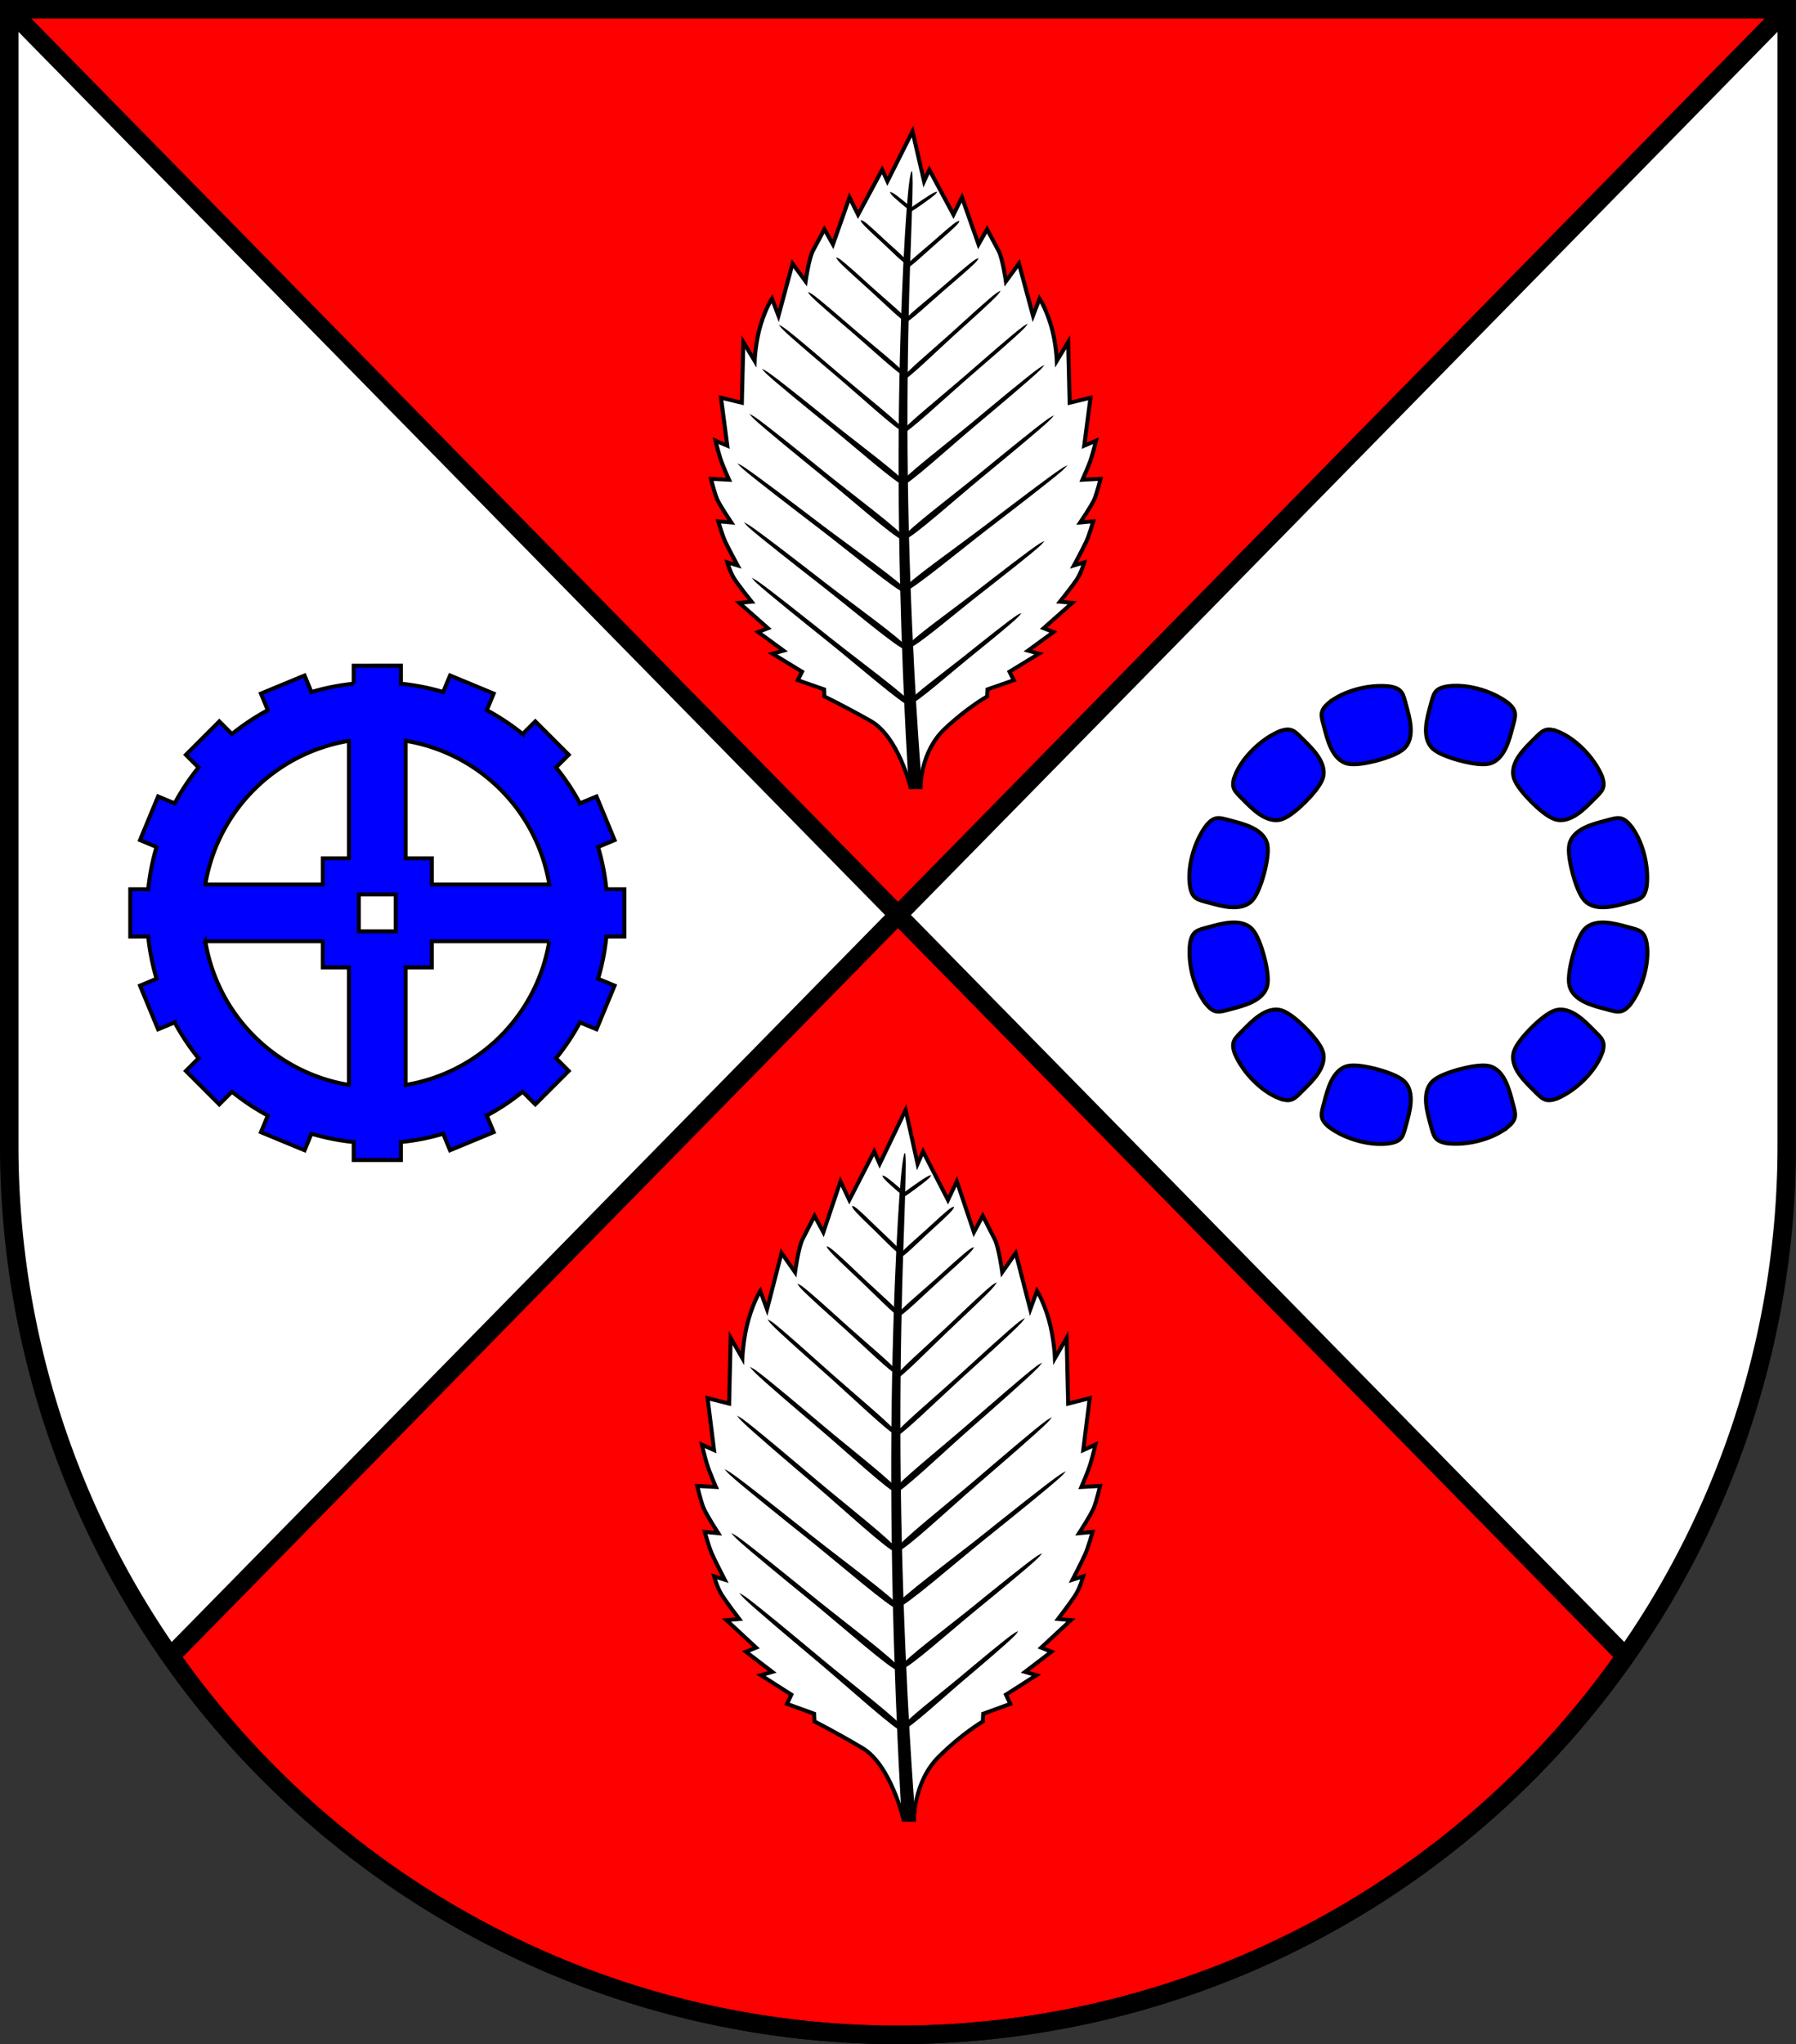 <?xml version="1.0" encoding="UTF-8" standalone="no"?>
<!-- Created with Inkscape (http://www.inkscape.org/) -->

<svg
   width="136.057mm"
   height="154.791mm"
   viewBox="0 0 136.057 154.791"
   version="1.1"
   id="svg6319"
   inkscape:version="1.2.2 (732a01da63, 2022-12-09)"
   sodipodi:docname="Wappen Grebin2.svg"
   xmlns:inkscape="http://www.inkscape.org/namespaces/inkscape"
   xmlns:sodipodi="http://sodipodi.sourceforge.net/DTD/sodipodi-0.dtd"
   xmlns="http://www.w3.org/2000/svg"
   xmlns:svg="http://www.w3.org/2000/svg">
  <rect x="0" y="0" width="136.057" height="154.791" fill="#333333" stroke="none"/>
  <sodipodi:namedview
     id="namedview6321"
     pagecolor="#ffffff"
     bordercolor="#666666"
     borderopacity="1.0"
     inkscape:showpageshadow="2"
     inkscape:pageopacity="0.0"
     inkscape:pagecheckerboard="0"
     inkscape:deskcolor="#d1d1d1"
     inkscape:document-units="mm"
     showgrid="false"
     inkscape:zoom="0.91495279"
     inkscape:cx="257.39033"
     inkscape:cy="293.45776"
     inkscape:current-layer="layer1" />
  <defs
     id="defs6316">
    <inkscape:path-effect
       effect="powerstroke"
       id="path-effect1104"
       is_visible="true"
       lpeversion="1"
       offset_points="0.202,0.508 | 0.999,0.361 | 1.747,0.181"
       not_jump="false"
       sort_points="true"
       interpolator_type="CentripetalCatmullRom"
       interpolator_beta="0.2"
       start_linecap_type="butt"
       linejoin_type="round"
       miter_limit="4"
       scale_width="1"
       end_linecap_type="zerowidth" />
    <inkscape:path-effect
       effect="powerstroke"
       id="path-effect1179"
       is_visible="true"
       lpeversion="1"
       offset_points="0.003,0.083 | 0.5,0.15 | 0.966,0.085"
       not_jump="false"
       sort_points="true"
       interpolator_type="CentripetalCatmullRom"
       interpolator_beta="0.2"
       start_linecap_type="zerowidth"
       linejoin_type="round"
       miter_limit="4"
       scale_width="1"
       end_linecap_type="zerowidth" />
    <inkscape:path-effect
       effect="powerstroke"
       id="path-effect1185"
       is_visible="true"
       lpeversion="1"
       offset_points="0.003,0.083 | 0.5,0.15 | 0.966,0.085"
       not_jump="false"
       sort_points="true"
       interpolator_type="CentripetalCatmullRom"
       interpolator_beta="0.2"
       start_linecap_type="zerowidth"
       linejoin_type="round"
       miter_limit="4"
       scale_width="1"
       end_linecap_type="zerowidth" />
    <inkscape:path-effect
       effect="powerstroke"
       id="path-effect1191"
       is_visible="true"
       lpeversion="1"
       offset_points="0.003,0.083 | 0.5,0.15 | 0.966,0.085"
       not_jump="false"
       sort_points="true"
       interpolator_type="CentripetalCatmullRom"
       interpolator_beta="0.2"
       start_linecap_type="zerowidth"
       linejoin_type="round"
       miter_limit="4"
       scale_width="1"
       end_linecap_type="zerowidth" />
    <inkscape:path-effect
       effect="powerstroke"
       id="path-effect1197"
       is_visible="true"
       lpeversion="1"
       offset_points="0.003,0.083 | 0.5,0.15 | 0.966,0.085"
       not_jump="false"
       sort_points="true"
       interpolator_type="CentripetalCatmullRom"
       interpolator_beta="0.2"
       start_linecap_type="zerowidth"
       linejoin_type="round"
       miter_limit="4"
       scale_width="1"
       end_linecap_type="zerowidth" />
    <inkscape:path-effect
       effect="powerstroke"
       id="path-effect1203"
       is_visible="true"
       lpeversion="1"
       offset_points="0.002,0.112 | 0.502,0.182 | 0.966,0.085"
       not_jump="false"
       sort_points="true"
       interpolator_type="CentripetalCatmullRom"
       interpolator_beta="0.2"
       start_linecap_type="zerowidth"
       linejoin_type="round"
       miter_limit="4"
       scale_width="1"
       end_linecap_type="zerowidth" />
    <inkscape:path-effect
       effect="powerstroke"
       id="path-effect1209"
       is_visible="true"
       lpeversion="1"
       offset_points="0.002,0.112 | 0.502,0.182 | 0.966,0.085"
       not_jump="false"
       sort_points="true"
       interpolator_type="CentripetalCatmullRom"
       interpolator_beta="0.2"
       start_linecap_type="zerowidth"
       linejoin_type="round"
       miter_limit="4"
       scale_width="1"
       end_linecap_type="zerowidth" />
    <inkscape:path-effect
       effect="powerstroke"
       id="path-effect1215"
       is_visible="true"
       lpeversion="1"
       offset_points="0.002,0.112 | 0.502,0.182 | 0.966,0.085"
       not_jump="false"
       sort_points="true"
       interpolator_type="CentripetalCatmullRom"
       interpolator_beta="0.2"
       start_linecap_type="zerowidth"
       linejoin_type="round"
       miter_limit="4"
       scale_width="1"
       end_linecap_type="zerowidth" />
    <inkscape:path-effect
       effect="powerstroke"
       id="path-effect1221"
       is_visible="true"
       lpeversion="1"
       offset_points="0.002,0.112 | 0.502,0.182 | 0.966,0.085"
       not_jump="false"
       sort_points="true"
       interpolator_type="CentripetalCatmullRom"
       interpolator_beta="0.2"
       start_linecap_type="zerowidth"
       linejoin_type="round"
       miter_limit="4"
       scale_width="1"
       end_linecap_type="zerowidth" />
    <inkscape:path-effect
       effect="powerstroke"
       id="path-effect1227"
       is_visible="true"
       lpeversion="1"
       offset_points="0.002,0.112 | 0.502,0.182 | 0.966,0.085"
       not_jump="false"
       sort_points="true"
       interpolator_type="CentripetalCatmullRom"
       interpolator_beta="0.2"
       start_linecap_type="zerowidth"
       linejoin_type="round"
       miter_limit="4"
       scale_width="1"
       end_linecap_type="zerowidth" />
    <inkscape:path-effect
       effect="powerstroke"
       id="path-effect1233"
       is_visible="true"
       lpeversion="1"
       offset_points="0.003,0.083 | 0.489,0.141 | 0.918,0.077"
       not_jump="false"
       sort_points="true"
       interpolator_type="CentripetalCatmullRom"
       interpolator_beta="0.2"
       start_linecap_type="zerowidth"
       linejoin_type="round"
       miter_limit="4"
       scale_width="1"
       end_linecap_type="zerowidth" />
    <inkscape:path-effect
       effect="powerstroke"
       id="path-effect1257"
       is_visible="true"
       lpeversion="1"
       offset_points="0.003,0.083 | 0.5,0.15 | 0.966,0.085"
       not_jump="false"
       sort_points="true"
       interpolator_type="CentripetalCatmullRom"
       interpolator_beta="0.2"
       start_linecap_type="zerowidth"
       linejoin_type="round"
       miter_limit="4"
       scale_width="1"
       end_linecap_type="zerowidth" />
    <inkscape:path-effect
       effect="powerstroke"
       id="path-effect1261"
       is_visible="true"
       lpeversion="1"
       offset_points="0.003,0.083 | 0.5,0.15 | 0.966,0.085"
       not_jump="false"
       sort_points="true"
       interpolator_type="CentripetalCatmullRom"
       interpolator_beta="0.2"
       start_linecap_type="zerowidth"
       linejoin_type="round"
       miter_limit="4"
       scale_width="1"
       end_linecap_type="zerowidth" />
    <inkscape:path-effect
       effect="powerstroke"
       id="path-effect1265"
       is_visible="true"
       lpeversion="1"
       offset_points="0.003,0.083 | 0.5,0.15 | 0.966,0.085"
       not_jump="false"
       sort_points="true"
       interpolator_type="CentripetalCatmullRom"
       interpolator_beta="0.2"
       start_linecap_type="zerowidth"
       linejoin_type="round"
       miter_limit="4"
       scale_width="1"
       end_linecap_type="zerowidth" />
    <inkscape:path-effect
       effect="powerstroke"
       id="path-effect1269"
       is_visible="true"
       lpeversion="1"
       offset_points="0.003,0.083 | 0.5,0.15 | 0.966,0.085"
       not_jump="false"
       sort_points="true"
       interpolator_type="CentripetalCatmullRom"
       interpolator_beta="0.2"
       start_linecap_type="zerowidth"
       linejoin_type="round"
       miter_limit="4"
       scale_width="1"
       end_linecap_type="zerowidth" />
    <inkscape:path-effect
       effect="powerstroke"
       id="path-effect1273"
       is_visible="true"
       lpeversion="1"
       offset_points="0.002,0.112 | 0.502,0.182 | 0.966,0.085"
       not_jump="false"
       sort_points="true"
       interpolator_type="CentripetalCatmullRom"
       interpolator_beta="0.2"
       start_linecap_type="zerowidth"
       linejoin_type="round"
       miter_limit="4"
       scale_width="1"
       end_linecap_type="zerowidth" />
    <inkscape:path-effect
       effect="powerstroke"
       id="path-effect1277"
       is_visible="true"
       lpeversion="1"
       offset_points="0.002,0.112 | 0.502,0.182 | 0.966,0.085"
       not_jump="false"
       sort_points="true"
       interpolator_type="CentripetalCatmullRom"
       interpolator_beta="0.2"
       start_linecap_type="zerowidth"
       linejoin_type="round"
       miter_limit="4"
       scale_width="1"
       end_linecap_type="zerowidth" />
    <inkscape:path-effect
       effect="powerstroke"
       id="path-effect1281"
       is_visible="true"
       lpeversion="1"
       offset_points="0.002,0.112 | 0.502,0.182 | 0.966,0.085"
       not_jump="false"
       sort_points="true"
       interpolator_type="CentripetalCatmullRom"
       interpolator_beta="0.2"
       start_linecap_type="zerowidth"
       linejoin_type="round"
       miter_limit="4"
       scale_width="1"
       end_linecap_type="zerowidth" />
    <inkscape:path-effect
       effect="powerstroke"
       id="path-effect1285"
       is_visible="true"
       lpeversion="1"
       offset_points="0.002,0.112 | 0.502,0.182 | 0.966,0.085"
       not_jump="false"
       sort_points="true"
       interpolator_type="CentripetalCatmullRom"
       interpolator_beta="0.2"
       start_linecap_type="zerowidth"
       linejoin_type="round"
       miter_limit="4"
       scale_width="1"
       end_linecap_type="zerowidth" />
    <inkscape:path-effect
       effect="powerstroke"
       id="path-effect1289"
       is_visible="true"
       lpeversion="1"
       offset_points="0.002,0.112 | 0.502,0.182 | 0.966,0.085"
       not_jump="false"
       sort_points="true"
       interpolator_type="CentripetalCatmullRom"
       interpolator_beta="0.2"
       start_linecap_type="zerowidth"
       linejoin_type="round"
       miter_limit="4"
       scale_width="1"
       end_linecap_type="zerowidth" />
    <inkscape:path-effect
       effect="powerstroke"
       id="path-effect1293"
       is_visible="true"
       lpeversion="1"
       offset_points="0.003,0.083 | 0.489,0.141 | 0.918,0.077"
       not_jump="false"
       sort_points="true"
       interpolator_type="CentripetalCatmullRom"
       interpolator_beta="0.2"
       start_linecap_type="zerowidth"
       linejoin_type="round"
       miter_limit="4"
       scale_width="1"
       end_linecap_type="zerowidth" />
    <inkscape:path-effect
       effect="powerstroke"
       id="path-effect1416"
       is_visible="true"
       lpeversion="1"
       offset_points="0.202,0.508 | 0.999,0.361 | 1.747,0.181"
       not_jump="false"
       sort_points="true"
       interpolator_type="CentripetalCatmullRom"
       interpolator_beta="0.2"
       start_linecap_type="butt"
       linejoin_type="round"
       miter_limit="4"
       scale_width="1"
       end_linecap_type="zerowidth" />
    <inkscape:path-effect
       effect="powerstroke"
       id="path-effect1420"
       is_visible="true"
       lpeversion="1"
       offset_points="0.003,0.083 | 0.5,0.15 | 0.966,0.085"
       not_jump="false"
       sort_points="true"
       interpolator_type="CentripetalCatmullRom"
       interpolator_beta="0.2"
       start_linecap_type="zerowidth"
       linejoin_type="round"
       miter_limit="4"
       scale_width="1"
       end_linecap_type="zerowidth" />
    <inkscape:path-effect
       effect="powerstroke"
       id="path-effect1424"
       is_visible="true"
       lpeversion="1"
       offset_points="0.003,0.083 | 0.5,0.15 | 0.966,0.085"
       not_jump="false"
       sort_points="true"
       interpolator_type="CentripetalCatmullRom"
       interpolator_beta="0.2"
       start_linecap_type="zerowidth"
       linejoin_type="round"
       miter_limit="4"
       scale_width="1"
       end_linecap_type="zerowidth" />
    <inkscape:path-effect
       effect="powerstroke"
       id="path-effect1428"
       is_visible="true"
       lpeversion="1"
       offset_points="0.003,0.083 | 0.5,0.15 | 0.966,0.085"
       not_jump="false"
       sort_points="true"
       interpolator_type="CentripetalCatmullRom"
       interpolator_beta="0.2"
       start_linecap_type="zerowidth"
       linejoin_type="round"
       miter_limit="4"
       scale_width="1"
       end_linecap_type="zerowidth" />
    <inkscape:path-effect
       effect="powerstroke"
       id="path-effect1432"
       is_visible="true"
       lpeversion="1"
       offset_points="0.003,0.083 | 0.5,0.15 | 0.966,0.085"
       not_jump="false"
       sort_points="true"
       interpolator_type="CentripetalCatmullRom"
       interpolator_beta="0.2"
       start_linecap_type="zerowidth"
       linejoin_type="round"
       miter_limit="4"
       scale_width="1"
       end_linecap_type="zerowidth" />
    <inkscape:path-effect
       effect="powerstroke"
       id="path-effect1436"
       is_visible="true"
       lpeversion="1"
       offset_points="0.002,0.112 | 0.502,0.182 | 0.966,0.085"
       not_jump="false"
       sort_points="true"
       interpolator_type="CentripetalCatmullRom"
       interpolator_beta="0.2"
       start_linecap_type="zerowidth"
       linejoin_type="round"
       miter_limit="4"
       scale_width="1"
       end_linecap_type="zerowidth" />
    <inkscape:path-effect
       effect="powerstroke"
       id="path-effect1440"
       is_visible="true"
       lpeversion="1"
       offset_points="0.002,0.112 | 0.502,0.182 | 0.966,0.085"
       not_jump="false"
       sort_points="true"
       interpolator_type="CentripetalCatmullRom"
       interpolator_beta="0.2"
       start_linecap_type="zerowidth"
       linejoin_type="round"
       miter_limit="4"
       scale_width="1"
       end_linecap_type="zerowidth" />
    <inkscape:path-effect
       effect="powerstroke"
       id="path-effect1444"
       is_visible="true"
       lpeversion="1"
       offset_points="0.002,0.112 | 0.502,0.182 | 0.966,0.085"
       not_jump="false"
       sort_points="true"
       interpolator_type="CentripetalCatmullRom"
       interpolator_beta="0.2"
       start_linecap_type="zerowidth"
       linejoin_type="round"
       miter_limit="4"
       scale_width="1"
       end_linecap_type="zerowidth" />
    <inkscape:path-effect
       effect="powerstroke"
       id="path-effect1448"
       is_visible="true"
       lpeversion="1"
       offset_points="0.002,0.112 | 0.502,0.182 | 0.966,0.085"
       not_jump="false"
       sort_points="true"
       interpolator_type="CentripetalCatmullRom"
       interpolator_beta="0.2"
       start_linecap_type="zerowidth"
       linejoin_type="round"
       miter_limit="4"
       scale_width="1"
       end_linecap_type="zerowidth" />
    <inkscape:path-effect
       effect="powerstroke"
       id="path-effect1452"
       is_visible="true"
       lpeversion="1"
       offset_points="0.002,0.112 | 0.502,0.182 | 0.966,0.085"
       not_jump="false"
       sort_points="true"
       interpolator_type="CentripetalCatmullRom"
       interpolator_beta="0.2"
       start_linecap_type="zerowidth"
       linejoin_type="round"
       miter_limit="4"
       scale_width="1"
       end_linecap_type="zerowidth" />
    <inkscape:path-effect
       effect="powerstroke"
       id="path-effect1456"
       is_visible="true"
       lpeversion="1"
       offset_points="0.003,0.083 | 0.489,0.141 | 0.918,0.077"
       not_jump="false"
       sort_points="true"
       interpolator_type="CentripetalCatmullRom"
       interpolator_beta="0.2"
       start_linecap_type="zerowidth"
       linejoin_type="round"
       miter_limit="4"
       scale_width="1"
       end_linecap_type="zerowidth" />
    <inkscape:path-effect
       effect="powerstroke"
       id="path-effect1460"
       is_visible="true"
       lpeversion="1"
       offset_points="0.003,0.083 | 0.5,0.15 | 0.966,0.085"
       not_jump="false"
       sort_points="true"
       interpolator_type="CentripetalCatmullRom"
       interpolator_beta="0.2"
       start_linecap_type="zerowidth"
       linejoin_type="round"
       miter_limit="4"
       scale_width="1"
       end_linecap_type="zerowidth" />
    <inkscape:path-effect
       effect="powerstroke"
       id="path-effect1464"
       is_visible="true"
       lpeversion="1"
       offset_points="0.003,0.083 | 0.5,0.15 | 0.966,0.085"
       not_jump="false"
       sort_points="true"
       interpolator_type="CentripetalCatmullRom"
       interpolator_beta="0.2"
       start_linecap_type="zerowidth"
       linejoin_type="round"
       miter_limit="4"
       scale_width="1"
       end_linecap_type="zerowidth" />
    <inkscape:path-effect
       effect="powerstroke"
       id="path-effect1468"
       is_visible="true"
       lpeversion="1"
       offset_points="0.003,0.083 | 0.5,0.15 | 0.966,0.085"
       not_jump="false"
       sort_points="true"
       interpolator_type="CentripetalCatmullRom"
       interpolator_beta="0.2"
       start_linecap_type="zerowidth"
       linejoin_type="round"
       miter_limit="4"
       scale_width="1"
       end_linecap_type="zerowidth" />
    <inkscape:path-effect
       effect="powerstroke"
       id="path-effect1472"
       is_visible="true"
       lpeversion="1"
       offset_points="0.003,0.083 | 0.5,0.15 | 0.966,0.085"
       not_jump="false"
       sort_points="true"
       interpolator_type="CentripetalCatmullRom"
       interpolator_beta="0.2"
       start_linecap_type="zerowidth"
       linejoin_type="round"
       miter_limit="4"
       scale_width="1"
       end_linecap_type="zerowidth" />
    <inkscape:path-effect
       effect="powerstroke"
       id="path-effect1476"
       is_visible="true"
       lpeversion="1"
       offset_points="0.002,0.112 | 0.502,0.182 | 0.966,0.085"
       not_jump="false"
       sort_points="true"
       interpolator_type="CentripetalCatmullRom"
       interpolator_beta="0.2"
       start_linecap_type="zerowidth"
       linejoin_type="round"
       miter_limit="4"
       scale_width="1"
       end_linecap_type="zerowidth" />
    <inkscape:path-effect
       effect="powerstroke"
       id="path-effect1480"
       is_visible="true"
       lpeversion="1"
       offset_points="0.002,0.112 | 0.502,0.182 | 0.966,0.085"
       not_jump="false"
       sort_points="true"
       interpolator_type="CentripetalCatmullRom"
       interpolator_beta="0.2"
       start_linecap_type="zerowidth"
       linejoin_type="round"
       miter_limit="4"
       scale_width="1"
       end_linecap_type="zerowidth" />
    <inkscape:path-effect
       effect="powerstroke"
       id="path-effect1484"
       is_visible="true"
       lpeversion="1"
       offset_points="0.002,0.112 | 0.502,0.182 | 0.966,0.085"
       not_jump="false"
       sort_points="true"
       interpolator_type="CentripetalCatmullRom"
       interpolator_beta="0.2"
       start_linecap_type="zerowidth"
       linejoin_type="round"
       miter_limit="4"
       scale_width="1"
       end_linecap_type="zerowidth" />
    <inkscape:path-effect
       effect="powerstroke"
       id="path-effect1488"
       is_visible="true"
       lpeversion="1"
       offset_points="0.002,0.112 | 0.502,0.182 | 0.966,0.085"
       not_jump="false"
       sort_points="true"
       interpolator_type="CentripetalCatmullRom"
       interpolator_beta="0.2"
       start_linecap_type="zerowidth"
       linejoin_type="round"
       miter_limit="4"
       scale_width="1"
       end_linecap_type="zerowidth" />
    <inkscape:path-effect
       effect="powerstroke"
       id="path-effect1492"
       is_visible="true"
       lpeversion="1"
       offset_points="0.002,0.112 | 0.502,0.182 | 0.966,0.085"
       not_jump="false"
       sort_points="true"
       interpolator_type="CentripetalCatmullRom"
       interpolator_beta="0.2"
       start_linecap_type="zerowidth"
       linejoin_type="round"
       miter_limit="4"
       scale_width="1"
       end_linecap_type="zerowidth" />
    <inkscape:path-effect
       effect="powerstroke"
       id="path-effect1496"
       is_visible="true"
       lpeversion="1"
       offset_points="0.003,0.083 | 0.489,0.141 | 0.918,0.077"
       not_jump="false"
       sort_points="true"
       interpolator_type="CentripetalCatmullRom"
       interpolator_beta="0.2"
       start_linecap_type="zerowidth"
       linejoin_type="round"
       miter_limit="4"
       scale_width="1"
       end_linecap_type="zerowidth" />
  </defs>
  <g
     inkscape:label="Ebene 1"
     inkscape:groupmode="layer"
     id="layer1"
     transform="translate(-537.298,-73.622)">
    <g
       id="g6085"
       transform="translate(504.648,-7.794)">
      <path
         id="path5468"
         style="fill:#ffffff;fill-opacity:1;stroke:none;stroke-width:1.4;stroke-linecap:round;stroke-dasharray:none"
         d="m 33.349,82.115 v 86.062 a 67.328,67.328 0 0 0 67.329,67.328 67.328,67.328 0 0 0 67.328,-67.328 67.328,67.328 0 0 0 0,-5.2e-4 V 82.115 Z" />
      <path
         id="path5485"
         style="fill:#ff0000;fill-opacity:1;stroke:none;stroke-width:1.4;stroke-linecap:round;stroke-dasharray:none"
         d="m 33.349,82.115 67.328,68.587 67.329,-68.587 z" />
      <path
         id="path5607"
         style="fill:#ff0000;fill-opacity:1;stroke:#000000;stroke-width:1.4;stroke-linecap:round;stroke-dasharray:none"
         d="m 100.678,150.702 -55.091,56.121 a 67.328,67.328 0 0 0 55.091,28.684 67.328,67.328 0 0 0 55.091,-28.684 z" />
      <path
         id="path5781"
         style="fill:none;fill-opacity:1;stroke:#000000;stroke-width:1.4;stroke-linecap:round;stroke-dasharray:none"
         d="m 33.349,82.115 v 86.062 a 67.328,67.328 0 0 0 67.329,67.328 67.328,67.328 0 0 0 67.328,-67.328 67.328,67.328 0 0 0 0,-5.2e-4 V 82.115 Z" />
      <path
         style="fill:none;fill-opacity:1;stroke:#000000;stroke-width:1.4;stroke-linecap:round;stroke-dasharray:none"
         d="M 168.006,82.115 100.678,150.702 33.349,82.115"
         id="path5899" />
      <g
         id="g1366"
         transform="translate(0.971,0.424)">
        <path
           id="path918"
           style="fill:#ffffff;stroke:#000000;stroke-width:0.3;stroke-linecap:round;stroke-dasharray:none"
           d="m 100.285,165.037 -1.966,4.09 -0.413,-0.944 -1.887,3.677 -0.669,-1.415 -1.298,3.854 -0.668,-1.239 c 0,0 -0.59,1.16 -0.905,1.77 -0.315,0.61 -0.57,2.498 -0.57,2.498 l -1.023,-1.455 -1.101,4.267 -0.511,-1.396 c 0,0 -0.472,0.728 -0.885,2.144 -0.413,1.416 -0.472,2.95 -0.472,2.95 l -0.885,-1.534 -0.118,4.975 -1.632,-0.413 0.492,3.933 -0.924,-0.413 c 0,0 0.197,0.846 0.374,1.436 0.177,0.59 0.688,1.769 0.688,1.769 l -1.416,-0.079 c 0,0 0.276,1.18 0.492,1.691 0.216,0.511 1.101,1.888 1.101,1.888 l -1.023,-0.098 c 0,0 0.314,1.14 0.55,1.671 0.236,0.531 0.964,1.947 0.964,1.947 l -0.806,-0.256 c 0,0 0.216,0.786 0.531,1.317 0.315,0.531 1.377,1.917 1.377,1.917 l -0.973,0.083 2.253,2.086 -0.779,0.306 2.002,1.53 -0.862,0.25 2.308,1.474 -0.334,0.696 2.058,0.75 0.028,0.584 c 0,0 1.446,0.723 3.615,2.002 2.169,1.279 3.131,5.44 3.131,5.44 h 0.158 0.629 c 0,0 -0.037,-2.883 1.896,-4.791 1.792,-1.769 3.32,-2.651 3.32,-2.651 l 0.027,-0.584 2.058,-0.75 -0.333,-0.696 2.308,-1.474 -0.862,-0.25 2.002,-1.53 -0.779,-0.306 2.253,-2.086 -0.974,-0.083 c 0,0 1.062,-1.386 1.377,-1.917 0.315,-0.531 0.531,-1.317 0.531,-1.317 l -0.806,0.256 c 0,0 0.727,-1.416 0.963,-1.947 0.236,-0.531 0.551,-1.671 0.551,-1.671 l -1.023,0.098 c 0,0 0.885,-1.377 1.101,-1.888 0.216,-0.511 0.491,-1.691 0.491,-1.691 l -1.416,0.079 c 0,0 0.511,-1.179 0.688,-1.769 0.177,-0.59 0.374,-1.436 0.374,-1.436 l -0.924,0.413 0.491,-3.933 -1.632,0.413 -0.118,-4.975 -0.885,1.534 c 0,0 -0.059,-1.534 -0.472,-2.95 -0.413,-1.416 -0.885,-2.144 -0.885,-2.144 l -0.512,1.396 -1.101,-4.267 -1.022,1.455 c 0,0 -0.256,-1.888 -0.571,-2.498 -0.315,-0.61 -0.904,-1.77 -0.904,-1.77 l -0.669,1.239 -1.298,-3.854 -0.669,1.415 -1.888,-3.677 -0.413,0.944 z"
           sodipodi:nodetypes="cccccccsccccsccccccsccsccsccsccccccccccscccsccccccccccsccsccsccsccccccsccccsccccccc" />
        <path
           style="fill:#000000;fill-rule:nonzero;stroke:none;stroke-width:0.5;stroke-linecap:round;stroke-dasharray:none"
           d="m 101.017,218.679 c 0.044,0.589 -0.046,-0.716 -0.09,-1.304 -0.066,-0.903 -0.28,-3.802 -0.497,-8.071 -0.235,-4.612 -0.437,-10.095 -0.513,-15.925 0,2e-5 -7.32e-4,-0.057 -7.32e-4,-0.057 -0.071,-5.543 5.98e-4,-10.646 0.109,-14.886 0.072,-2.791 0.184,-5.364 0.256,-8.154 0.044,-1.741 -0.02,-1.982 -0.058,-1.985 -0.03,-0.002 -0.149,0.227 -0.304,1.964 -0.123,1.38 -0.301,4.061 -0.461,8.156 -0.165,4.242 -0.279,9.358 -0.263,14.91 0,3e-5 1.67e-4,0.057 1.67e-4,0.057 0.018,5.845 0.161,11.331 0.338,15.959 0.16,4.184 0.334,7.286 0.381,8.097 0.066,1.133 0.091,1.313 0.091,1.314 z"
           id="path1102"
           inkscape:path-effect="#path-effect1104"
           inkscape:original-d="m 100.51048,218.71708 c 0,0 -0.844379,-11.26476 -0.955615,-25.39154 -0.111234,-14.12678 0.667405,-25.02776 0.667405,-25.02776"
           sodipodi:nodetypes="csc" />
        <path
           style="fill:#000000;fill-rule:nonzero;stroke:none;stroke-width:0.3;stroke-linecap:round;stroke-dasharray:none"
           d="m 99.798,176.182 c 0.012,0.008 0.032,0.051 0.07,0.049 0.219,-0.012 1.436,-1.225 2.114,-1.847 0.656,-0.602 1.676,-1.513 1.895,-1.825 0.062,-0.088 0.072,-0.162 0.086,-0.194 -0.033,0.011 -0.107,0.015 -0.201,0.069 -0.33,0.191 -1.326,1.127 -1.983,1.729 -0.679,0.621 -1.993,1.728 -2.023,1.945 -0.005,0.038 0.036,0.062 0.043,0.074 z"
           id="path1177"
           inkscape:path-effect="#path-effect1179"
           inkscape:original-d="m 99.798191,176.18152 4.164339,-3.81673"
           sodipodi:nodetypes="cc" />
        <path
           style="fill:#000000;fill-rule:nonzero;stroke:none;stroke-width:0.3;stroke-linecap:round;stroke-dasharray:none"
           d="m 99.659,180.659 c 0.012,0.007 0.034,0.048 0.075,0.045 0.272,-0.024 1.983,-1.698 2.928,-2.551 0.915,-0.826 2.332,-2.078 2.659,-2.486 0.091,-0.114 0.119,-0.203 0.143,-0.243 -0.043,0.02 -0.134,0.038 -0.257,0.117 -0.44,0.283 -1.831,1.563 -2.746,2.389 -0.946,0.852 -2.787,2.382 -2.839,2.65 -0.008,0.04 0.031,0.066 0.037,0.079 z"
           id="path1181"
           inkscape:path-effect="#path-effect1185"
           inkscape:original-d="m 99.659148,180.65871 5.805052,-5.23497"
           sodipodi:nodetypes="cc" />
        <path
           style="fill:#000000;fill-rule:nonzero;stroke:none;stroke-width:0.3;stroke-linecap:round;stroke-dasharray:none"
           d="m 99.52,185.358 c 0.014,0.006 0.039,0.044 0.083,0.037 0.334,-0.055 2.606,-2.377 3.855,-3.56 1.209,-1.146 3.076,-2.887 3.525,-3.43 0.124,-0.15 0.172,-0.26 0.206,-0.312 -0.054,0.032 -0.166,0.073 -0.322,0.189 -0.566,0.419 -2.405,2.189 -3.615,3.335 -1.249,1.183 -3.69,3.326 -3.763,3.657 -0.01,0.043 0.027,0.07 0.032,0.084 z"
           id="path1187"
           inkscape:path-effect="#path-effect1191"
           inkscape:original-d="m 99.520105,185.35837 7.668235,-7.265"
           sodipodi:nodetypes="cc" />
        <path
           style="fill:#000000;fill-rule:nonzero;stroke:none;stroke-width:0.3;stroke-linecap:round;stroke-dasharray:none"
           d="m 99.464,189.752 c 0.015,0.005 0.041,0.041 0.088,0.032 0.397,-0.076 3.338,-2.942 4.945,-4.402 1.555,-1.414 3.953,-3.563 4.549,-4.22 0.164,-0.18 0.236,-0.309 0.283,-0.371 -0.066,0.041 -0.202,0.101 -0.397,0.246 -0.711,0.53 -3.081,2.711 -4.637,4.124 -1.607,1.459 -4.742,4.113 -4.855,4.501 -0.014,0.046 0.02,0.076 0.024,0.091 z"
           id="path1193"
           inkscape:path-effect="#path-effect1197"
           inkscape:original-d="M 99.464488,189.75213 109.3296,180.7908"
           sodipodi:nodetypes="cc" />
        <path
           style="fill:#000000;fill-rule:nonzero;stroke:none;stroke-width:0.3;stroke-linecap:round;stroke-dasharray:none"
           d="m 99.347,194.039 c 0.017,0.01 0.045,0.065 0.102,0.06 0.451,-0.04 3.846,-3.263 5.687,-4.88 1.771,-1.556 4.472,-3.925 5.16,-4.642 0.189,-0.197 0.277,-0.336 0.333,-0.404 -0.074,0.046 -0.224,0.115 -0.444,0.276 -0.803,0.586 -3.51,2.947 -5.288,4.495 -1.848,1.608 -5.494,4.544 -5.594,4.986 -0.013,0.056 0.038,0.091 0.046,0.109 z"
           id="path1199"
           inkscape:path-effect="#path-effect1203"
           inkscape:original-d="M 99.346506,194.03881 110.6274,184.17295"
           sodipodi:nodetypes="cc" />
        <path
           style="fill:#000000;fill-rule:nonzero;stroke:none;stroke-width:0.3;stroke-linecap:round;stroke-dasharray:none"
           d="m 99.661,198.365 c 0.017,0.01 0.045,0.065 0.102,0.06 0.461,-0.039 3.991,-3.329 5.902,-4.978 1.839,-1.587 4.644,-4.003 5.361,-4.734 0.197,-0.201 0.29,-0.342 0.348,-0.411 -0.076,0.047 -0.231,0.118 -0.459,0.282 -0.831,0.598 -3.642,3.007 -5.488,4.586 -1.919,1.641 -5.703,4.634 -5.811,5.084 -0.013,0.056 0.037,0.092 0.044,0.11 z"
           id="path1205"
           inkscape:path-effect="#path-effect1209"
           inkscape:original-d="m 99.661125,198.36482 11.713495,-10.0625"
           sodipodi:nodetypes="cc" />
        <path
           style="fill:#000000;fill-rule:nonzero;stroke:none;stroke-width:0.3;stroke-linecap:round;stroke-dasharray:none"
           d="m 99.622,202.651 c 0.017,0.01 0.044,0.066 0.102,0.062 0.483,-0.029 4.36,-3.393 6.451,-5.075 2.013,-1.618 5.081,-4.081 5.873,-4.827 0.217,-0.205 0.324,-0.35 0.389,-0.419 -0.082,0.048 -0.247,0.12 -0.494,0.287 -0.902,0.609 -3.976,3.065 -5.995,4.675 -2.098,1.673 -6.229,4.72 -6.363,5.184 -0.016,0.056 0.032,0.094 0.038,0.113 z"
           id="path1211"
           inkscape:path-effect="#path-effect1215"
           inkscape:original-d="M 99.621798,202.6515 112.43646,192.39236"
           sodipodi:nodetypes="cc" />
        <path
           style="fill:#000000;fill-rule:nonzero;stroke:none;stroke-width:0.3;stroke-linecap:round;stroke-dasharray:none"
           d="m 100.015,207.253 c 0.016,0.011 0.042,0.068 0.097,0.065 0.425,-0.017 3.619,-2.851 5.35,-4.269 1.666,-1.365 4.207,-3.441 4.853,-4.08 0.177,-0.176 0.26,-0.303 0.312,-0.363 -0.07,0.039 -0.211,0.094 -0.419,0.232 -0.756,0.503 -3.303,2.572 -4.976,3.928 -1.738,1.409 -5.159,3.965 -5.262,4.378 -0.013,0.054 0.037,0.09 0.044,0.108 z"
           id="path1217"
           inkscape:path-effect="#path-effect1221"
           inkscape:original-d="m 100.01507,207.2528 10.61233,-8.64672"
           sodipodi:nodetypes="cc" />
        <path
           style="fill:#000000;fill-rule:nonzero;stroke:none;stroke-width:0.3;stroke-linecap:round;stroke-dasharray:none"
           d="m 100.094,211.854 c 0.016,0.011 0.04,0.069 0.094,0.068 0.375,-0.012 2.985,-2.415 4.407,-3.621 1.369,-1.16 3.458,-2.926 3.977,-3.478 0.143,-0.152 0.205,-0.265 0.246,-0.318 -0.059,0.031 -0.181,0.073 -0.355,0.188 -0.632,0.418 -2.727,2.177 -4.103,3.328 -1.43,1.197 -4.241,3.36 -4.317,3.728 -0.011,0.052 0.042,0.087 0.051,0.104 z"
           id="path1223"
           inkscape:path-effect="#path-effect1227"
           inkscape:original-d="m 100.09372,211.8541 8.72462,-7.34892"
           sodipodi:nodetypes="cc" />
        <path
           style="fill:#000000;fill-rule:nonzero;stroke:none;stroke-width:0.3;stroke-linecap:round;stroke-dasharray:none"
           d="m 100.034,171.561 c 0.009,0.01 0.022,0.058 0.056,0.062 0.133,0.017 0.758,-0.473 1.101,-0.723 0.323,-0.236 0.744,-0.558 0.906,-0.732 0.073,-0.078 0.112,-0.16 0.134,-0.192 -0.037,0.011 -0.128,0.022 -0.225,0.067 -0.216,0.099 -0.655,0.397 -0.981,0.629 -0.346,0.247 -1.009,0.685 -1.034,0.816 -0.006,0.033 0.035,0.061 0.042,0.073 z"
           id="path1229"
           inkscape:path-effect="#path-effect1233"
           inkscape:original-d="m 100.03415,171.56056 2.19797,-1.5849"
           sodipodi:nodetypes="cc" />
        <path
           style="fill:#000000;fill-rule:nonzero;stroke:none;stroke-width:0.3;stroke-linecap:round;stroke-dasharray:none"
           d="m 99.877,175.848 c 0.008,-0.012 0.05,-0.034 0.046,-0.071 -0.021,-0.203 -1.172,-1.229 -1.767,-1.806 -0.576,-0.558 -1.448,-1.426 -1.745,-1.601 -0.085,-0.05 -0.154,-0.051 -0.185,-0.061 0.011,0.03 0.014,0.099 0.067,0.183 0.183,0.291 1.078,1.136 1.654,1.694 0.594,0.577 1.656,1.696 1.859,1.71 0.037,0.003 0.058,-0.04 0.07,-0.048 z"
           id="path1235"
           inkscape:path-effect="#path-effect1257"
           inkscape:original-d="m 99.877337,175.84782 -3.649856,-3.53864"
           sodipodi:nodetypes="cc" />
        <path
           style="fill:#000000;fill-rule:nonzero;stroke:none;stroke-width:0.3;stroke-linecap:round;stroke-dasharray:none"
           d="m 99.905,180.659 c 0.006,-0.013 0.046,-0.038 0.039,-0.078 -0.045,-0.267 -1.827,-1.82 -2.741,-2.683 -0.885,-0.836 -2.229,-2.133 -2.657,-2.422 -0.119,-0.081 -0.21,-0.101 -0.251,-0.121 0.023,0.041 0.048,0.13 0.135,0.244 0.313,0.411 1.683,1.68 2.567,2.517 0.914,0.864 2.563,2.556 2.833,2.586 0.041,0.005 0.063,-0.036 0.076,-0.043 z"
           id="path1237"
           inkscape:path-effect="#path-effect1261"
           inkscape:original-d="m 99.905143,180.65871 -5.610357,-5.30449"
           sodipodi:nodetypes="cc" />
        <path
           style="fill:#000000;fill-rule:nonzero;stroke:none;stroke-width:0.3;stroke-linecap:round;stroke-dasharray:none"
           d="m 99.655,184.997 c 0.005,-0.014 0.041,-0.042 0.031,-0.084 -0.077,-0.321 -2.482,-2.322 -3.716,-3.43 -1.194,-1.073 -3.011,-2.733 -3.568,-3.12 -0.154,-0.107 -0.264,-0.143 -0.317,-0.172 0.034,0.05 0.082,0.156 0.204,0.297 0.444,0.514 2.287,2.144 3.481,3.217 1.233,1.109 3.478,3.288 3.805,3.331 0.044,0.006 0.067,-0.033 0.081,-0.04 z"
           id="path1239"
           inkscape:path-effect="#path-effect1265"
           inkscape:original-d="M 99.654869,184.99686 92.084004,178.1907"
           sodipodi:nodetypes="cc" />
        <path
           style="fill:#000000;fill-rule:nonzero;stroke:none;stroke-width:0.3;stroke-linecap:round;stroke-dasharray:none"
           d="m 99.571,189.571 c 0.004,-0.015 0.037,-0.045 0.023,-0.091 -0.114,-0.381 -3.211,-2.949 -4.801,-4.363 -1.538,-1.369 -3.881,-3.482 -4.584,-3.994 -0.193,-0.14 -0.327,-0.197 -0.392,-0.236 0.047,0.06 0.118,0.187 0.28,0.362 0.589,0.639 2.96,2.722 4.497,4.091 1.588,1.415 4.498,4.194 4.889,4.263 0.047,0.008 0.073,-0.028 0.087,-0.034 z"
           id="path1241"
           inkscape:path-effect="#path-effect1269"
           inkscape:original-d="m 99.571436,189.57137 -9.753818,-8.68324"
           sodipodi:nodetypes="cc" />
        <path
           style="fill:#000000;fill-rule:nonzero;stroke:none;stroke-width:0.3;stroke-linecap:round;stroke-dasharray:none"
           d="m 99.648,193.941 c 0.007,-0.018 0.058,-0.054 0.045,-0.109 -0.104,-0.433 -3.707,-3.239 -5.536,-4.78 -1.76,-1.483 -4.439,-3.746 -5.233,-4.303 -0.218,-0.153 -0.366,-0.218 -0.439,-0.261 0.055,0.065 0.143,0.2 0.33,0.39 0.681,0.691 3.354,2.961 5.106,4.453 1.821,1.55 5.182,4.642 5.627,4.673 0.056,0.004 0.083,-0.052 0.1,-0.062 z"
           id="path1243"
           inkscape:path-effect="#path-effect1273"
           inkscape:original-d="M 99.647713,193.94148 88.484689,184.48757"
           sodipodi:nodetypes="cc" />
        <path
           style="fill:#000000;fill-rule:nonzero;stroke:none;stroke-width:0.3;stroke-linecap:round;stroke-dasharray:none"
           d="m 99.569,198.424 c 0.007,-0.018 0.057,-0.055 0.043,-0.111 -0.115,-0.457 -4.012,-3.504 -5.988,-5.173 -1.902,-1.607 -4.797,-4.058 -5.651,-4.667 -0.234,-0.167 -0.392,-0.24 -0.47,-0.288 0.06,0.07 0.158,0.213 0.361,0.417 0.741,0.743 3.63,3.201 5.525,4.816 1.969,1.678 5.61,5.027 6.079,5.066 0.058,0.005 0.085,-0.05 0.102,-0.06 z"
           id="path1245"
           inkscape:path-effect="#path-effect1277"
           inkscape:original-d="M 99.568891,198.42381 87.501511,188.18434"
           sodipodi:nodetypes="cc" />
        <path
           style="fill:#000000;fill-rule:nonzero;stroke:none;stroke-width:0.3;stroke-linecap:round;stroke-dasharray:none"
           d="m 99.785,202.789 c 0.006,-0.019 0.054,-0.057 0.037,-0.114 -0.14,-0.474 -4.404,-3.611 -6.57,-5.332 -2.084,-1.656 -5.258,-4.182 -6.186,-4.811 -0.255,-0.172 -0.424,-0.248 -0.508,-0.297 0.067,0.072 0.178,0.22 0.403,0.43 0.819,0.766 3.987,3.299 6.065,4.964 2.159,1.73 6.164,5.191 6.657,5.222 0.059,0.004 0.086,-0.051 0.103,-0.061 z"
           id="path1247"
           inkscape:path-effect="#path-effect1281"
           inkscape:original-d="M 99.785184,202.78915 86.557655,192.23505"
           sodipodi:nodetypes="cc" />
        <path
           style="fill:#000000;fill-rule:nonzero;stroke:none;stroke-width:0.3;stroke-linecap:round;stroke-dasharray:none"
           d="m 99.766,207.41 c 0.006,-0.019 0.055,-0.057 0.039,-0.113 -0.129,-0.465 -4.225,-3.538 -6.304,-5.223 -2.001,-1.622 -5.047,-4.096 -5.941,-4.712 -0.245,-0.169 -0.409,-0.242 -0.491,-0.29 0.064,0.07 0.169,0.216 0.384,0.422 0.784,0.751 3.824,3.232 5.818,4.863 2.072,1.694 5.911,5.082 6.393,5.114 0.058,0.004 0.085,-0.051 0.102,-0.061 z"
           id="path1249"
           inkscape:path-effect="#path-effect1285"
           inkscape:original-d="M 99.765523,207.41011 87.068905,197.07231"
           sodipodi:nodetypes="cc" />
        <path
           style="fill:#000000;fill-rule:nonzero;stroke:none;stroke-width:0.3;stroke-linecap:round;stroke-dasharray:none"
           d="m 100.178,212.07 c 0.007,-0.019 0.056,-0.056 0.041,-0.112 -0.123,-0.465 -4.158,-3.577 -6.205,-5.282 -1.97,-1.641 -4.969,-4.143 -5.851,-4.767 -0.242,-0.171 -0.404,-0.246 -0.485,-0.295 0.063,0.071 0.165,0.217 0.376,0.425 0.77,0.758 3.763,3.268 5.726,4.917 2.04,1.714 5.816,5.135 6.295,5.174 0.058,0.005 0.086,-0.05 0.103,-0.06 z"
           id="path1251"
           inkscape:path-effect="#path-effect1289"
           inkscape:original-d="M 100.17847,212.0704 87.678472,201.61462"
           sodipodi:nodetypes="cc" />
        <path
           style="fill:#000000;fill-rule:nonzero;stroke:none;stroke-width:0.3;stroke-linecap:round;stroke-dasharray:none"
           d="m 100.17,171.435 c 0.008,-0.011 0.052,-0.035 0.049,-0.068 -0.01,-0.117 -0.505,-0.516 -0.767,-0.739 -0.246,-0.21 -0.58,-0.478 -0.752,-0.567 -0.078,-0.04 -0.155,-0.049 -0.186,-0.059 0.014,0.029 0.034,0.104 0.085,0.175 0.112,0.157 0.426,0.45 0.669,0.663 0.258,0.226 0.725,0.659 0.842,0.652 0.033,-0.002 0.05,-0.049 0.06,-0.058 z"
           id="path1253"
           inkscape:path-effect="#path-effect1293"
           inkscape:original-d="m 100.16974,171.43542 -1.655686,-1.43195"
           sodipodi:nodetypes="cc" />
      </g>
      <g
         id="g1412"
         transform="matrix(0.967,0,0,0.924,4.802,-61.131)"
         style="stroke-width:1.058">
        <path
           id="path1368"
           style="fill:#ffffff;stroke:#000000;stroke-width:0.317;stroke-linecap:round;stroke-dasharray:none"
           d="m 100.285,165.037 -1.966,4.09 -0.413,-0.944 -1.887,3.677 -0.669,-1.415 -1.298,3.854 -0.668,-1.239 c 0,0 -0.59,1.16 -0.905,1.77 -0.315,0.61 -0.57,2.498 -0.57,2.498 l -1.023,-1.455 -1.101,4.267 -0.511,-1.396 c 0,0 -0.472,0.728 -0.885,2.144 -0.413,1.416 -0.472,2.95 -0.472,2.95 l -0.885,-1.534 -0.118,4.975 -1.632,-0.413 0.492,3.933 -0.924,-0.413 c 0,0 0.197,0.846 0.374,1.436 0.177,0.59 0.688,1.769 0.688,1.769 l -1.416,-0.079 c 0,0 0.276,1.18 0.492,1.691 0.216,0.511 1.101,1.888 1.101,1.888 l -1.023,-0.098 c 0,0 0.314,1.14 0.55,1.671 0.236,0.531 0.964,1.947 0.964,1.947 l -0.806,-0.256 c 0,0 0.216,0.786 0.531,1.317 0.315,0.531 1.377,1.917 1.377,1.917 l -0.973,0.083 2.253,2.086 -0.779,0.306 2.002,1.53 -0.862,0.25 2.308,1.474 -0.334,0.696 2.058,0.75 0.028,0.584 c 0,0 1.446,0.723 3.615,2.002 2.169,1.279 3.131,5.44 3.131,5.44 h 0.158 0.629 c 0,0 -0.037,-2.883 1.896,-4.791 1.792,-1.769 3.32,-2.651 3.32,-2.651 l 0.027,-0.584 2.058,-0.75 -0.333,-0.696 2.308,-1.474 -0.862,-0.25 2.002,-1.53 -0.779,-0.306 2.253,-2.086 -0.974,-0.083 c 0,0 1.062,-1.386 1.377,-1.917 0.315,-0.531 0.531,-1.317 0.531,-1.317 l -0.806,0.256 c 0,0 0.727,-1.416 0.963,-1.947 0.236,-0.531 0.551,-1.671 0.551,-1.671 l -1.023,0.098 c 0,0 0.885,-1.377 1.101,-1.888 0.216,-0.511 0.491,-1.691 0.491,-1.691 l -1.416,0.079 c 0,0 0.511,-1.179 0.688,-1.769 0.177,-0.59 0.374,-1.436 0.374,-1.436 l -0.924,0.413 0.491,-3.933 -1.632,0.413 -0.118,-4.975 -0.885,1.534 c 0,0 -0.059,-1.534 -0.472,-2.95 -0.413,-1.416 -0.885,-2.144 -0.885,-2.144 l -0.512,1.396 -1.101,-4.267 -1.022,1.455 c 0,0 -0.256,-1.888 -0.571,-2.498 -0.315,-0.61 -0.904,-1.77 -0.904,-1.77 l -0.669,1.239 -1.298,-3.854 -0.669,1.415 -1.888,-3.677 -0.413,0.944 z"
           sodipodi:nodetypes="cccccccsccccsccccccsccsccsccsccccccccccscccsccccccccccsccsccsccsccccccsccccsccccccc" />
        <path
           style="fill:#000000;fill-rule:nonzero;stroke:none;stroke-width:0.529;stroke-linecap:round;stroke-dasharray:none"
           d="m 101.017,218.679 c 0.044,0.589 -0.046,-0.716 -0.09,-1.304 -0.066,-0.903 -0.28,-3.802 -0.497,-8.071 -0.235,-4.612 -0.437,-10.095 -0.513,-15.925 0,2e-5 -7.32e-4,-0.057 -7.32e-4,-0.057 -0.071,-5.543 5.98e-4,-10.646 0.109,-14.886 0.072,-2.791 0.184,-5.364 0.256,-8.154 0.044,-1.741 -0.02,-1.982 -0.058,-1.985 -0.03,-0.002 -0.149,0.227 -0.304,1.964 -0.123,1.38 -0.301,4.061 -0.461,8.156 -0.165,4.242 -0.279,9.358 -0.263,14.91 0,3e-5 1.67e-4,0.057 1.67e-4,0.057 0.018,5.845 0.161,11.331 0.338,15.959 0.16,4.184 0.334,7.286 0.381,8.097 0.066,1.133 0.091,1.313 0.091,1.314 z"
           id="path1370"
           inkscape:path-effect="#path-effect1416"
           inkscape:original-d="m 100.51048,218.71708 c 0,0 -0.844379,-11.26476 -0.955615,-25.39154 -0.111234,-14.12678 0.667405,-25.02776 0.667405,-25.02776"
           sodipodi:nodetypes="csc" />
        <path
           style="fill:#000000;fill-rule:nonzero;stroke:none;stroke-width:0.317;stroke-linecap:round;stroke-dasharray:none"
           d="m 99.798,176.182 c 0.012,0.008 0.032,0.051 0.07,0.049 0.219,-0.012 1.436,-1.225 2.114,-1.847 0.656,-0.602 1.676,-1.513 1.895,-1.825 0.062,-0.088 0.072,-0.162 0.086,-0.194 -0.033,0.011 -0.107,0.015 -0.201,0.069 -0.33,0.191 -1.326,1.127 -1.983,1.729 -0.679,0.621 -1.993,1.728 -2.023,1.945 -0.005,0.038 0.036,0.062 0.043,0.074 z"
           id="path1372"
           inkscape:path-effect="#path-effect1420"
           inkscape:original-d="m 99.798191,176.18152 4.164339,-3.81673"
           sodipodi:nodetypes="cc" />
        <path
           style="fill:#000000;fill-rule:nonzero;stroke:none;stroke-width:0.317;stroke-linecap:round;stroke-dasharray:none"
           d="m 99.659,180.659 c 0.012,0.007 0.034,0.048 0.075,0.045 0.272,-0.024 1.983,-1.698 2.928,-2.551 0.915,-0.826 2.332,-2.078 2.659,-2.486 0.091,-0.114 0.119,-0.203 0.143,-0.243 -0.043,0.02 -0.134,0.038 -0.257,0.117 -0.44,0.283 -1.831,1.563 -2.746,2.389 -0.946,0.852 -2.787,2.382 -2.839,2.65 -0.008,0.04 0.031,0.066 0.037,0.079 z"
           id="path1374"
           inkscape:path-effect="#path-effect1424"
           inkscape:original-d="m 99.659148,180.65871 5.805052,-5.23497"
           sodipodi:nodetypes="cc" />
        <path
           style="fill:#000000;fill-rule:nonzero;stroke:none;stroke-width:0.317;stroke-linecap:round;stroke-dasharray:none"
           d="m 99.52,185.358 c 0.014,0.006 0.039,0.044 0.083,0.037 0.334,-0.055 2.606,-2.377 3.855,-3.56 1.209,-1.146 3.076,-2.887 3.525,-3.43 0.124,-0.15 0.172,-0.26 0.206,-0.312 -0.054,0.032 -0.166,0.073 -0.322,0.189 -0.566,0.419 -2.405,2.189 -3.615,3.335 -1.249,1.183 -3.69,3.326 -3.763,3.657 -0.01,0.043 0.027,0.07 0.032,0.084 z"
           id="path1376"
           inkscape:path-effect="#path-effect1428"
           inkscape:original-d="m 99.520105,185.35837 7.668235,-7.265"
           sodipodi:nodetypes="cc" />
        <path
           style="fill:#000000;fill-rule:nonzero;stroke:none;stroke-width:0.317;stroke-linecap:round;stroke-dasharray:none"
           d="m 99.464,189.752 c 0.015,0.005 0.041,0.041 0.088,0.032 0.397,-0.076 3.338,-2.942 4.945,-4.402 1.555,-1.414 3.953,-3.563 4.549,-4.22 0.164,-0.18 0.236,-0.309 0.283,-0.371 -0.066,0.041 -0.202,0.101 -0.397,0.246 -0.711,0.53 -3.081,2.711 -4.637,4.124 -1.607,1.459 -4.742,4.113 -4.855,4.501 -0.014,0.046 0.02,0.076 0.024,0.091 z"
           id="path1378"
           inkscape:path-effect="#path-effect1432"
           inkscape:original-d="M 99.464488,189.75213 109.3296,180.7908"
           sodipodi:nodetypes="cc" />
        <path
           style="fill:#000000;fill-rule:nonzero;stroke:none;stroke-width:0.317;stroke-linecap:round;stroke-dasharray:none"
           d="m 99.347,194.039 c 0.017,0.01 0.045,0.065 0.102,0.06 0.451,-0.04 3.846,-3.263 5.687,-4.88 1.771,-1.556 4.472,-3.925 5.16,-4.642 0.189,-0.197 0.277,-0.336 0.333,-0.404 -0.074,0.046 -0.224,0.115 -0.444,0.276 -0.803,0.586 -3.51,2.947 -5.288,4.495 -1.848,1.608 -5.494,4.544 -5.594,4.986 -0.013,0.056 0.038,0.091 0.046,0.109 z"
           id="path1380"
           inkscape:path-effect="#path-effect1436"
           inkscape:original-d="M 99.346506,194.03881 110.6274,184.17295"
           sodipodi:nodetypes="cc" />
        <path
           style="fill:#000000;fill-rule:nonzero;stroke:none;stroke-width:0.317;stroke-linecap:round;stroke-dasharray:none"
           d="m 99.661,198.365 c 0.017,0.01 0.045,0.065 0.102,0.06 0.461,-0.039 3.991,-3.329 5.902,-4.978 1.839,-1.587 4.644,-4.003 5.361,-4.734 0.197,-0.201 0.29,-0.342 0.348,-0.411 -0.076,0.047 -0.231,0.118 -0.459,0.282 -0.831,0.598 -3.642,3.007 -5.488,4.586 -1.919,1.641 -5.703,4.634 -5.811,5.084 -0.013,0.056 0.037,0.092 0.044,0.11 z"
           id="path1382"
           inkscape:path-effect="#path-effect1440"
           inkscape:original-d="m 99.661125,198.36482 11.713495,-10.0625"
           sodipodi:nodetypes="cc" />
        <path
           style="fill:#000000;fill-rule:nonzero;stroke:none;stroke-width:0.317;stroke-linecap:round;stroke-dasharray:none"
           d="m 99.622,202.651 c 0.017,0.01 0.044,0.066 0.102,0.062 0.483,-0.029 4.36,-3.393 6.451,-5.075 2.013,-1.618 5.081,-4.081 5.873,-4.827 0.217,-0.205 0.324,-0.35 0.389,-0.419 -0.082,0.048 -0.247,0.12 -0.494,0.287 -0.902,0.609 -3.976,3.065 -5.995,4.675 -2.098,1.673 -6.229,4.72 -6.363,5.184 -0.016,0.056 0.032,0.094 0.038,0.113 z"
           id="path1384"
           inkscape:path-effect="#path-effect1444"
           inkscape:original-d="M 99.621798,202.6515 112.43646,192.39236"
           sodipodi:nodetypes="cc" />
        <path
           style="fill:#000000;fill-rule:nonzero;stroke:none;stroke-width:0.317;stroke-linecap:round;stroke-dasharray:none"
           d="m 100.015,207.253 c 0.016,0.011 0.042,0.068 0.097,0.065 0.425,-0.017 3.619,-2.851 5.35,-4.269 1.666,-1.365 4.207,-3.441 4.853,-4.08 0.177,-0.176 0.26,-0.303 0.312,-0.363 -0.07,0.039 -0.211,0.094 -0.419,0.232 -0.756,0.503 -3.303,2.572 -4.976,3.928 -1.738,1.409 -5.159,3.965 -5.262,4.378 -0.013,0.054 0.037,0.09 0.044,0.108 z"
           id="path1386"
           inkscape:path-effect="#path-effect1448"
           inkscape:original-d="m 100.01507,207.2528 10.61233,-8.64672"
           sodipodi:nodetypes="cc" />
        <path
           style="fill:#000000;fill-rule:nonzero;stroke:none;stroke-width:0.317;stroke-linecap:round;stroke-dasharray:none"
           d="m 100.094,211.854 c 0.016,0.011 0.04,0.069 0.094,0.068 0.375,-0.012 2.985,-2.415 4.407,-3.621 1.369,-1.16 3.458,-2.926 3.977,-3.478 0.143,-0.152 0.205,-0.265 0.246,-0.318 -0.059,0.031 -0.181,0.073 -0.355,0.188 -0.632,0.418 -2.727,2.177 -4.103,3.328 -1.43,1.197 -4.241,3.36 -4.317,3.728 -0.011,0.052 0.042,0.087 0.051,0.104 z"
           id="path1388"
           inkscape:path-effect="#path-effect1452"
           inkscape:original-d="m 100.09372,211.8541 8.72462,-7.34892"
           sodipodi:nodetypes="cc" />
        <path
           style="fill:#000000;fill-rule:nonzero;stroke:none;stroke-width:0.317;stroke-linecap:round;stroke-dasharray:none"
           d="m 100.034,171.561 c 0.009,0.01 0.022,0.058 0.056,0.062 0.133,0.017 0.758,-0.473 1.101,-0.723 0.323,-0.236 0.744,-0.558 0.906,-0.732 0.073,-0.078 0.112,-0.16 0.134,-0.192 -0.037,0.011 -0.128,0.022 -0.225,0.067 -0.216,0.099 -0.655,0.397 -0.981,0.629 -0.346,0.247 -1.009,0.685 -1.034,0.816 -0.006,0.033 0.035,0.061 0.042,0.073 z"
           id="path1390"
           inkscape:path-effect="#path-effect1456"
           inkscape:original-d="m 100.03415,171.56056 2.19797,-1.5849"
           sodipodi:nodetypes="cc" />
        <path
           style="fill:#000000;fill-rule:nonzero;stroke:none;stroke-width:0.317;stroke-linecap:round;stroke-dasharray:none"
           d="m 99.877,175.848 c 0.008,-0.012 0.05,-0.034 0.046,-0.071 -0.021,-0.203 -1.172,-1.229 -1.767,-1.806 -0.576,-0.558 -1.448,-1.426 -1.745,-1.601 -0.085,-0.05 -0.154,-0.051 -0.185,-0.061 0.011,0.03 0.014,0.099 0.067,0.183 0.183,0.291 1.078,1.136 1.654,1.694 0.594,0.577 1.656,1.696 1.859,1.71 0.037,0.003 0.058,-0.04 0.07,-0.048 z"
           id="path1392"
           inkscape:path-effect="#path-effect1460"
           inkscape:original-d="m 99.877337,175.84782 -3.649856,-3.53864"
           sodipodi:nodetypes="cc" />
        <path
           style="fill:#000000;fill-rule:nonzero;stroke:none;stroke-width:0.317;stroke-linecap:round;stroke-dasharray:none"
           d="m 99.905,180.659 c 0.006,-0.013 0.046,-0.038 0.039,-0.078 -0.045,-0.267 -1.827,-1.82 -2.741,-2.683 -0.885,-0.836 -2.229,-2.133 -2.657,-2.422 -0.119,-0.081 -0.21,-0.101 -0.251,-0.121 0.023,0.041 0.048,0.13 0.135,0.244 0.313,0.411 1.683,1.68 2.567,2.517 0.914,0.864 2.563,2.556 2.833,2.586 0.041,0.005 0.063,-0.036 0.076,-0.043 z"
           id="path1394"
           inkscape:path-effect="#path-effect1464"
           inkscape:original-d="m 99.905143,180.65871 -5.610357,-5.30449"
           sodipodi:nodetypes="cc" />
        <path
           style="fill:#000000;fill-rule:nonzero;stroke:none;stroke-width:0.317;stroke-linecap:round;stroke-dasharray:none"
           d="m 99.655,184.997 c 0.005,-0.014 0.041,-0.042 0.031,-0.084 -0.077,-0.321 -2.482,-2.322 -3.716,-3.43 -1.194,-1.073 -3.011,-2.733 -3.568,-3.12 -0.154,-0.107 -0.264,-0.143 -0.317,-0.172 0.034,0.05 0.082,0.156 0.204,0.297 0.444,0.514 2.287,2.144 3.481,3.217 1.233,1.109 3.478,3.288 3.805,3.331 0.044,0.006 0.067,-0.033 0.081,-0.04 z"
           id="path1396"
           inkscape:path-effect="#path-effect1468"
           inkscape:original-d="M 99.654869,184.99686 92.084004,178.1907"
           sodipodi:nodetypes="cc" />
        <path
           style="fill:#000000;fill-rule:nonzero;stroke:none;stroke-width:0.317;stroke-linecap:round;stroke-dasharray:none"
           d="m 99.571,189.571 c 0.004,-0.015 0.037,-0.045 0.023,-0.091 -0.114,-0.381 -3.211,-2.949 -4.801,-4.363 -1.538,-1.369 -3.881,-3.482 -4.584,-3.994 -0.193,-0.14 -0.327,-0.197 -0.392,-0.236 0.047,0.06 0.118,0.187 0.28,0.362 0.589,0.639 2.96,2.722 4.497,4.091 1.588,1.415 4.498,4.194 4.889,4.263 0.047,0.008 0.073,-0.028 0.087,-0.034 z"
           id="path1398"
           inkscape:path-effect="#path-effect1472"
           inkscape:original-d="m 99.571436,189.57137 -9.753818,-8.68324"
           sodipodi:nodetypes="cc" />
        <path
           style="fill:#000000;fill-rule:nonzero;stroke:none;stroke-width:0.317;stroke-linecap:round;stroke-dasharray:none"
           d="m 99.648,193.941 c 0.007,-0.018 0.058,-0.054 0.045,-0.109 -0.104,-0.433 -3.707,-3.239 -5.536,-4.78 -1.76,-1.483 -4.439,-3.746 -5.233,-4.303 -0.218,-0.153 -0.366,-0.218 -0.439,-0.261 0.055,0.065 0.143,0.2 0.33,0.39 0.681,0.691 3.354,2.961 5.106,4.453 1.821,1.55 5.182,4.642 5.627,4.673 0.056,0.004 0.083,-0.052 0.1,-0.062 z"
           id="path1400"
           inkscape:path-effect="#path-effect1476"
           inkscape:original-d="M 99.647713,193.94148 88.484689,184.48757"
           sodipodi:nodetypes="cc" />
        <path
           style="fill:#000000;fill-rule:nonzero;stroke:none;stroke-width:0.317;stroke-linecap:round;stroke-dasharray:none"
           d="m 99.569,198.424 c 0.007,-0.018 0.057,-0.055 0.043,-0.111 -0.115,-0.457 -4.012,-3.504 -5.988,-5.173 -1.902,-1.607 -4.797,-4.058 -5.651,-4.667 -0.234,-0.167 -0.392,-0.24 -0.47,-0.288 0.06,0.07 0.158,0.213 0.361,0.417 0.741,0.743 3.63,3.201 5.525,4.816 1.969,1.678 5.61,5.027 6.079,5.066 0.058,0.005 0.085,-0.05 0.102,-0.06 z"
           id="path1402"
           inkscape:path-effect="#path-effect1480"
           inkscape:original-d="M 99.568891,198.42381 87.501511,188.18434"
           sodipodi:nodetypes="cc" />
        <path
           style="fill:#000000;fill-rule:nonzero;stroke:none;stroke-width:0.317;stroke-linecap:round;stroke-dasharray:none"
           d="m 99.785,202.789 c 0.006,-0.019 0.054,-0.057 0.037,-0.114 -0.14,-0.474 -4.404,-3.611 -6.57,-5.332 -2.084,-1.656 -5.258,-4.182 -6.186,-4.811 -0.255,-0.172 -0.424,-0.248 -0.508,-0.297 0.067,0.072 0.178,0.22 0.403,0.43 0.819,0.766 3.987,3.299 6.065,4.964 2.159,1.73 6.164,5.191 6.657,5.222 0.059,0.004 0.086,-0.051 0.103,-0.061 z"
           id="path1404"
           inkscape:path-effect="#path-effect1484"
           inkscape:original-d="M 99.785184,202.78915 86.557655,192.23505"
           sodipodi:nodetypes="cc" />
        <path
           style="fill:#000000;fill-rule:nonzero;stroke:none;stroke-width:0.317;stroke-linecap:round;stroke-dasharray:none"
           d="m 99.766,207.41 c 0.006,-0.019 0.055,-0.057 0.039,-0.113 -0.129,-0.465 -4.225,-3.538 -6.304,-5.223 -2.001,-1.622 -5.047,-4.096 -5.941,-4.712 -0.245,-0.169 -0.409,-0.242 -0.491,-0.29 0.064,0.07 0.169,0.216 0.384,0.422 0.784,0.751 3.824,3.232 5.818,4.863 2.072,1.694 5.911,5.082 6.393,5.114 0.058,0.004 0.085,-0.051 0.102,-0.061 z"
           id="path1406"
           inkscape:path-effect="#path-effect1488"
           inkscape:original-d="M 99.765523,207.41011 87.068905,197.07231"
           sodipodi:nodetypes="cc" />
        <path
           style="fill:#000000;fill-rule:nonzero;stroke:none;stroke-width:0.317;stroke-linecap:round;stroke-dasharray:none"
           d="m 100.178,212.07 c 0.007,-0.019 0.056,-0.056 0.041,-0.112 -0.123,-0.465 -4.158,-3.577 -6.205,-5.282 -1.97,-1.641 -4.969,-4.143 -5.851,-4.767 -0.242,-0.171 -0.404,-0.246 -0.485,-0.295 0.063,0.071 0.165,0.217 0.376,0.425 0.77,0.758 3.763,3.268 5.726,4.917 2.04,1.714 5.816,5.135 6.295,5.174 0.058,0.005 0.086,-0.05 0.103,-0.06 z"
           id="path1408"
           inkscape:path-effect="#path-effect1492"
           inkscape:original-d="M 100.17847,212.0704 87.678472,201.61462"
           sodipodi:nodetypes="cc" />
        <path
           style="fill:#000000;fill-rule:nonzero;stroke:none;stroke-width:0.317;stroke-linecap:round;stroke-dasharray:none"
           d="m 100.17,171.435 c 0.008,-0.011 0.052,-0.035 0.049,-0.068 -0.01,-0.117 -0.505,-0.516 -0.767,-0.739 -0.246,-0.21 -0.58,-0.478 -0.752,-0.567 -0.078,-0.04 -0.155,-0.049 -0.186,-0.059 0.014,0.029 0.034,0.104 0.085,0.175 0.112,0.157 0.426,0.45 0.669,0.663 0.258,0.226 0.725,0.659 0.842,0.652 0.033,-0.002 0.05,-0.049 0.06,-0.058 z"
           id="path1410"
           inkscape:path-effect="#path-effect1496"
           inkscape:original-d="m 100.16974,171.43542 -1.655686,-1.43195"
           sodipodi:nodetypes="cc" />
      </g>
      <path
         id="rect4123"
         style="fill:#0000ff;fill-opacity:1;stroke:#000000;stroke-width:0.3;stroke-linecap:round;stroke-dasharray:none"
         d="m 59.443,131.826 v 1.362 a 17.458,17.458 0 0 0 -3.201,0.631 l -0.519,-1.253 -3.306,1.37 0.521,1.258 a 17.458,17.458 0 0 0 -2.716,1.807 l -0.959,-0.959 -2.531,2.531 0.959,0.959 a 17.458,17.458 0 0 0 -1.807,2.716 l -1.258,-0.521 -1.369,3.306 1.253,0.519 a 17.458,17.458 0 0 0 -0.631,3.201 h -1.362 v 3.579 h 1.362 a 17.458,17.458 0 0 0 0.631,3.201 l -1.253,0.519 1.37,3.306 1.258,-0.521 a 17.458,17.458 0 0 0 1.807,2.716 l -0.959,0.959 2.531,2.531 0.959,-0.959 a 17.458,17.458 0 0 0 2.716,1.807 l -0.521,1.258 3.306,1.369 0.519,-1.253 a 17.458,17.458 0 0 0 3.201,0.631 v 1.362 h 3.579 v -1.362 a 17.458,17.458 0 0 0 3.201,-0.631 l 0.519,1.253 3.306,-1.37 -0.521,-1.258 a 17.458,17.458 0 0 0 2.716,-1.807 l 0.959,0.959 2.531,-2.531 -0.959,-0.959 a 17.458,17.458 0 0 0 1.807,-2.716 l 1.258,0.521 1.37,-3.306 -1.253,-0.519 a 17.458,17.458 0 0 0 0.631,-3.201 h 1.362 v -3.579 h -1.362 a 17.458,17.458 0 0 0 -0.631,-3.201 l 1.253,-0.519 -1.37,-3.306 -1.258,0.521 a 17.458,17.458 0 0 0 -1.807,-2.716 l 0.959,-0.959 -2.531,-2.531 -0.959,0.959 a 17.458,17.458 0 0 0 -2.716,-1.807 l 0.521,-1.258 -3.306,-1.37 -0.519,1.253 a 17.458,17.458 0 0 0 -3.201,-0.631 v -1.362 z m -0.36,5.689 v 8.898 h -1.98 v 1.98 h -8.899 a 13.21,13.21 0 0 1 10.879,-10.878 z m 4.298,0 A 13.21,13.21 0 0 1 74.262,148.392 h -8.899 v -1.98 h -1.98 z m -3.546,11.631 h 2.793 v 2.793 h -2.793 z m -11.632,3.546 h 8.899 v 1.98 h 1.98 v 8.898 A 13.21,13.21 0 0 1 48.204,152.69 Z m 17.158,0 h 8.899 a 13.21,13.21 0 0 1 -10.879,10.878 v -8.898 h 1.98 z" />
      <g
         id="g5200"
         transform="rotate(-15,21.599,873.925)">
        <path
           id="path4538"
           style="fill:#0000ff;fill-opacity:1;stroke:#000000;stroke-width:0.3;stroke-linecap:round;stroke-dasharray:none"
           d="m 320.845,188.743 c -0.869,0.408 -0.814,0.795 -0.814,1.702 -1e-5,0.885 -0.074,2.553 1.018,3.126 0.499,0.262 1.457,0.332 2.198,0.332 0.741,0 1.699,-0.07 2.198,-0.332 1.092,-0.573 1.018,-2.241 1.018,-3.126 0,-0.906 0.055,-1.293 -0.814,-1.702 -1.48,-0.6 -3.514,-0.587 -4.804,0 z"
           sodipodi:nodetypes="csczcscc" />
        <path
           id="path5166"
           style="fill:#0000ff;fill-opacity:1;stroke:#000000;stroke-width:0.3;stroke-linecap:round;stroke-dasharray:none"
           d="m 329.799,189.855 c -0.957,-0.081 -1.103,0.282 -1.556,1.067 -0.443,0.767 -1.34,2.174 -0.682,3.216 0.301,0.476 1.096,1.017 1.738,1.387 0.642,0.371 1.507,0.789 2.07,0.811 1.232,0.049 2.002,-1.432 2.444,-2.198 0.453,-0.785 0.694,-1.093 0.146,-1.881 -0.982,-1.26 -2.75,-2.265 -4.161,-2.402 z"
           sodipodi:nodetypes="csczcscc"
           inkscape:transform-center-x="-7.5542541"
           inkscape:transform-center-y="-12.915909" />
        <path
           id="path5168"
           style="fill:#0000ff;fill-opacity:1;stroke:#000000;stroke-width:0.3;stroke-linecap:round;stroke-dasharray:none"
           d="m 336.997,195.294 c -0.788,-0.548 -1.096,-0.307 -1.881,0.146 -0.767,0.443 -2.248,1.212 -2.198,2.444 0.023,0.563 0.441,1.428 0.811,2.07 0.371,0.642 0.911,1.437 1.387,1.738 1.042,0.659 2.45,-0.239 3.216,-0.682 0.785,-0.453 1.148,-0.599 1.067,-1.556 -0.221,-1.582 -1.249,-3.337 -2.402,-4.161 z"
           sodipodi:nodetypes="csczcscc"
           inkscape:transform-center-x="-12.91594"
           inkscape:transform-center-y="-7.5542124" />
        <path
           id="path5170"
           style="fill:#0000ff;fill-opacity:1;stroke:#000000;stroke-width:0.3;stroke-linecap:round;stroke-dasharray:none"
           d="m 340.511,203.604 c -0.408,-0.869 -0.795,-0.814 -1.702,-0.814 -0.885,-1e-5 -2.553,-0.074 -3.126,1.018 -0.262,0.499 -0.332,1.457 -0.332,2.198 0,0.741 0.07,1.699 0.332,2.198 0.573,1.092 2.241,1.018 3.126,1.018 0.906,0 1.293,0.055 1.702,-0.814 0.6,-1.48 0.587,-3.514 -10e-6,-4.804 z"
           sodipodi:nodetypes="csczcscc"
           inkscape:transform-center-x="-14.905785"
           inkscape:transform-center-y="2.9083584e-05" />
        <path
           id="path5172"
           style="fill:#0000ff;fill-opacity:1;stroke:#000000;stroke-width:0.3;stroke-linecap:round;stroke-dasharray:none"
           d="m 339.399,212.558 c 0.081,-0.957 -0.282,-1.103 -1.067,-1.556 -0.767,-0.443 -2.174,-1.34 -3.216,-0.682 -0.476,0.301 -1.017,1.096 -1.387,1.738 -0.371,0.642 -0.789,1.507 -0.811,2.07 -0.049,1.232 1.432,2.002 2.198,2.444 0.785,0.453 1.093,0.694 1.881,0.146 1.26,-0.982 2.265,-2.75 2.402,-4.161 z"
           sodipodi:nodetypes="csczcscc"
           inkscape:transform-center-x="-12.91591"
           inkscape:transform-center-y="7.5542515" />
        <path
           id="path5174"
           style="fill:#0000ff;fill-opacity:1;stroke:#000000;stroke-width:0.3;stroke-linecap:round;stroke-dasharray:none"
           d="m 333.959,219.756 c 0.548,-0.788 0.307,-1.096 -0.146,-1.881 -0.443,-0.767 -1.212,-2.248 -2.444,-2.198 -0.563,0.023 -1.428,0.441 -2.07,0.811 -0.642,0.371 -1.437,0.911 -1.738,1.387 -0.659,1.042 0.239,2.45 0.682,3.216 0.453,0.785 0.599,1.148 1.556,1.067 1.582,-0.221 3.337,-1.249 4.161,-2.402 z"
           sodipodi:nodetypes="csczcscc"
           inkscape:transform-center-x="-7.5542134"
           inkscape:transform-center-y="12.91594" />
        <path
           id="path5176"
           style="fill:#0000ff;fill-opacity:1;stroke:#000000;stroke-width:0.3;stroke-linecap:round;stroke-dasharray:none"
           d="m 325.65,223.27 c 0.869,-0.408 0.814,-0.795 0.814,-1.702 10e-6,-0.885 0.074,-2.553 -1.018,-3.126 -0.499,-0.262 -1.457,-0.332 -2.198,-0.332 -0.741,0 -1.699,0.07 -2.198,0.332 -1.092,0.573 -1.018,2.241 -1.018,3.126 0,0.906 -0.055,1.293 0.814,1.702 1.48,0.6 3.514,0.587 4.804,-10e-6 z"
           sodipodi:nodetypes="csczcscc"
           inkscape:transform-center-x="2.8083584e-05"
           inkscape:transform-center-y="14.905785" />
        <path
           id="path5178"
           style="fill:#0000ff;fill-opacity:1;stroke:#000000;stroke-width:0.3;stroke-linecap:round;stroke-dasharray:none"
           d="m 316.696,222.158 c 0.957,0.081 1.103,-0.282 1.556,-1.067 0.443,-0.767 1.34,-2.174 0.682,-3.216 -0.301,-0.476 -1.096,-1.017 -1.738,-1.387 -0.642,-0.371 -1.507,-0.789 -2.07,-0.811 -1.232,-0.049 -2.002,1.432 -2.444,2.198 -0.453,0.785 -0.694,1.093 -0.146,1.881 0.982,1.26 2.75,2.265 4.161,2.402 z"
           sodipodi:nodetypes="csczcscc"
           inkscape:transform-center-x="7.5542505"
           inkscape:transform-center-y="12.91591" />
        <path
           id="path5180"
           style="fill:#0000ff;fill-opacity:1;stroke:#000000;stroke-width:0.3;stroke-linecap:round;stroke-dasharray:none"
           d="m 309.498,216.718 c 0.788,0.548 1.096,0.307 1.881,-0.146 0.767,-0.443 2.248,-1.212 2.198,-2.444 -0.023,-0.563 -0.441,-1.428 -0.811,-2.07 -0.371,-0.642 -0.911,-1.437 -1.387,-1.738 -1.042,-0.659 -2.45,0.239 -3.216,0.682 -0.785,0.453 -1.148,0.599 -1.067,1.556 0.221,1.582 1.249,3.337 2.402,4.161 z"
           sodipodi:nodetypes="csczcscc"
           inkscape:transform-center-x="12.915939"
           inkscape:transform-center-y="7.5542134" />
        <path
           id="path5182"
           style="fill:#0000ff;fill-opacity:1;stroke:#000000;stroke-width:0.3;stroke-linecap:round;stroke-dasharray:none"
           d="m 305.984,208.408 c 0.408,0.869 0.795,0.814 1.702,0.814 0.885,1e-5 2.553,0.074 3.126,-1.018 0.262,-0.499 0.332,-1.457 0.332,-2.198 0,-0.741 -0.07,-1.699 -0.332,-2.198 -0.573,-1.092 -2.241,-1.018 -3.126,-1.018 -0.906,0 -1.293,-0.055 -1.702,0.814 -0.6,1.48 -0.587,3.514 10e-6,4.804 z"
           sodipodi:nodetypes="csczcscc"
           inkscape:transform-center-x="14.905784"
           inkscape:transform-center-y="-2.8083584e-05" />
        <path
           id="path5184"
           style="fill:#0000ff;fill-opacity:1;stroke:#000000;stroke-width:0.3;stroke-linecap:round;stroke-dasharray:none"
           d="m 307.096,199.455 c -0.081,0.957 0.282,1.103 1.067,1.556 0.767,0.443 2.174,1.34 3.216,0.682 0.476,-0.301 1.017,-1.096 1.387,-1.738 0.371,-0.642 0.789,-1.507 0.811,-2.07 0.049,-1.232 -1.432,-2.002 -2.198,-2.444 -0.785,-0.453 -1.093,-0.694 -1.881,-0.146 -1.26,0.982 -2.265,2.75 -2.402,4.161 z"
           sodipodi:nodetypes="csczcscc"
           inkscape:transform-center-x="12.915909"
           inkscape:transform-center-y="-7.5542526" />
        <path
           id="path5186"
           style="fill:#0000ff;fill-opacity:1;stroke:#000000;stroke-width:0.3;stroke-linecap:round;stroke-dasharray:none"
           d="m 312.535,192.257 c -0.548,0.788 -0.307,1.096 0.146,1.881 0.443,0.767 1.212,2.248 2.444,2.198 0.563,-0.023 1.428,-0.441 2.07,-0.811 0.642,-0.371 1.437,-0.911 1.738,-1.387 0.659,-1.042 -0.239,-2.45 -0.682,-3.216 -0.453,-0.785 -0.599,-1.148 -1.556,-1.067 -1.582,0.221 -3.337,1.249 -4.161,2.402 z"
           sodipodi:nodetypes="csczcscc"
           inkscape:transform-center-x="7.5542124"
           inkscape:transform-center-y="-12.915944" />
      </g>
    </g>
  </g>
</svg>
